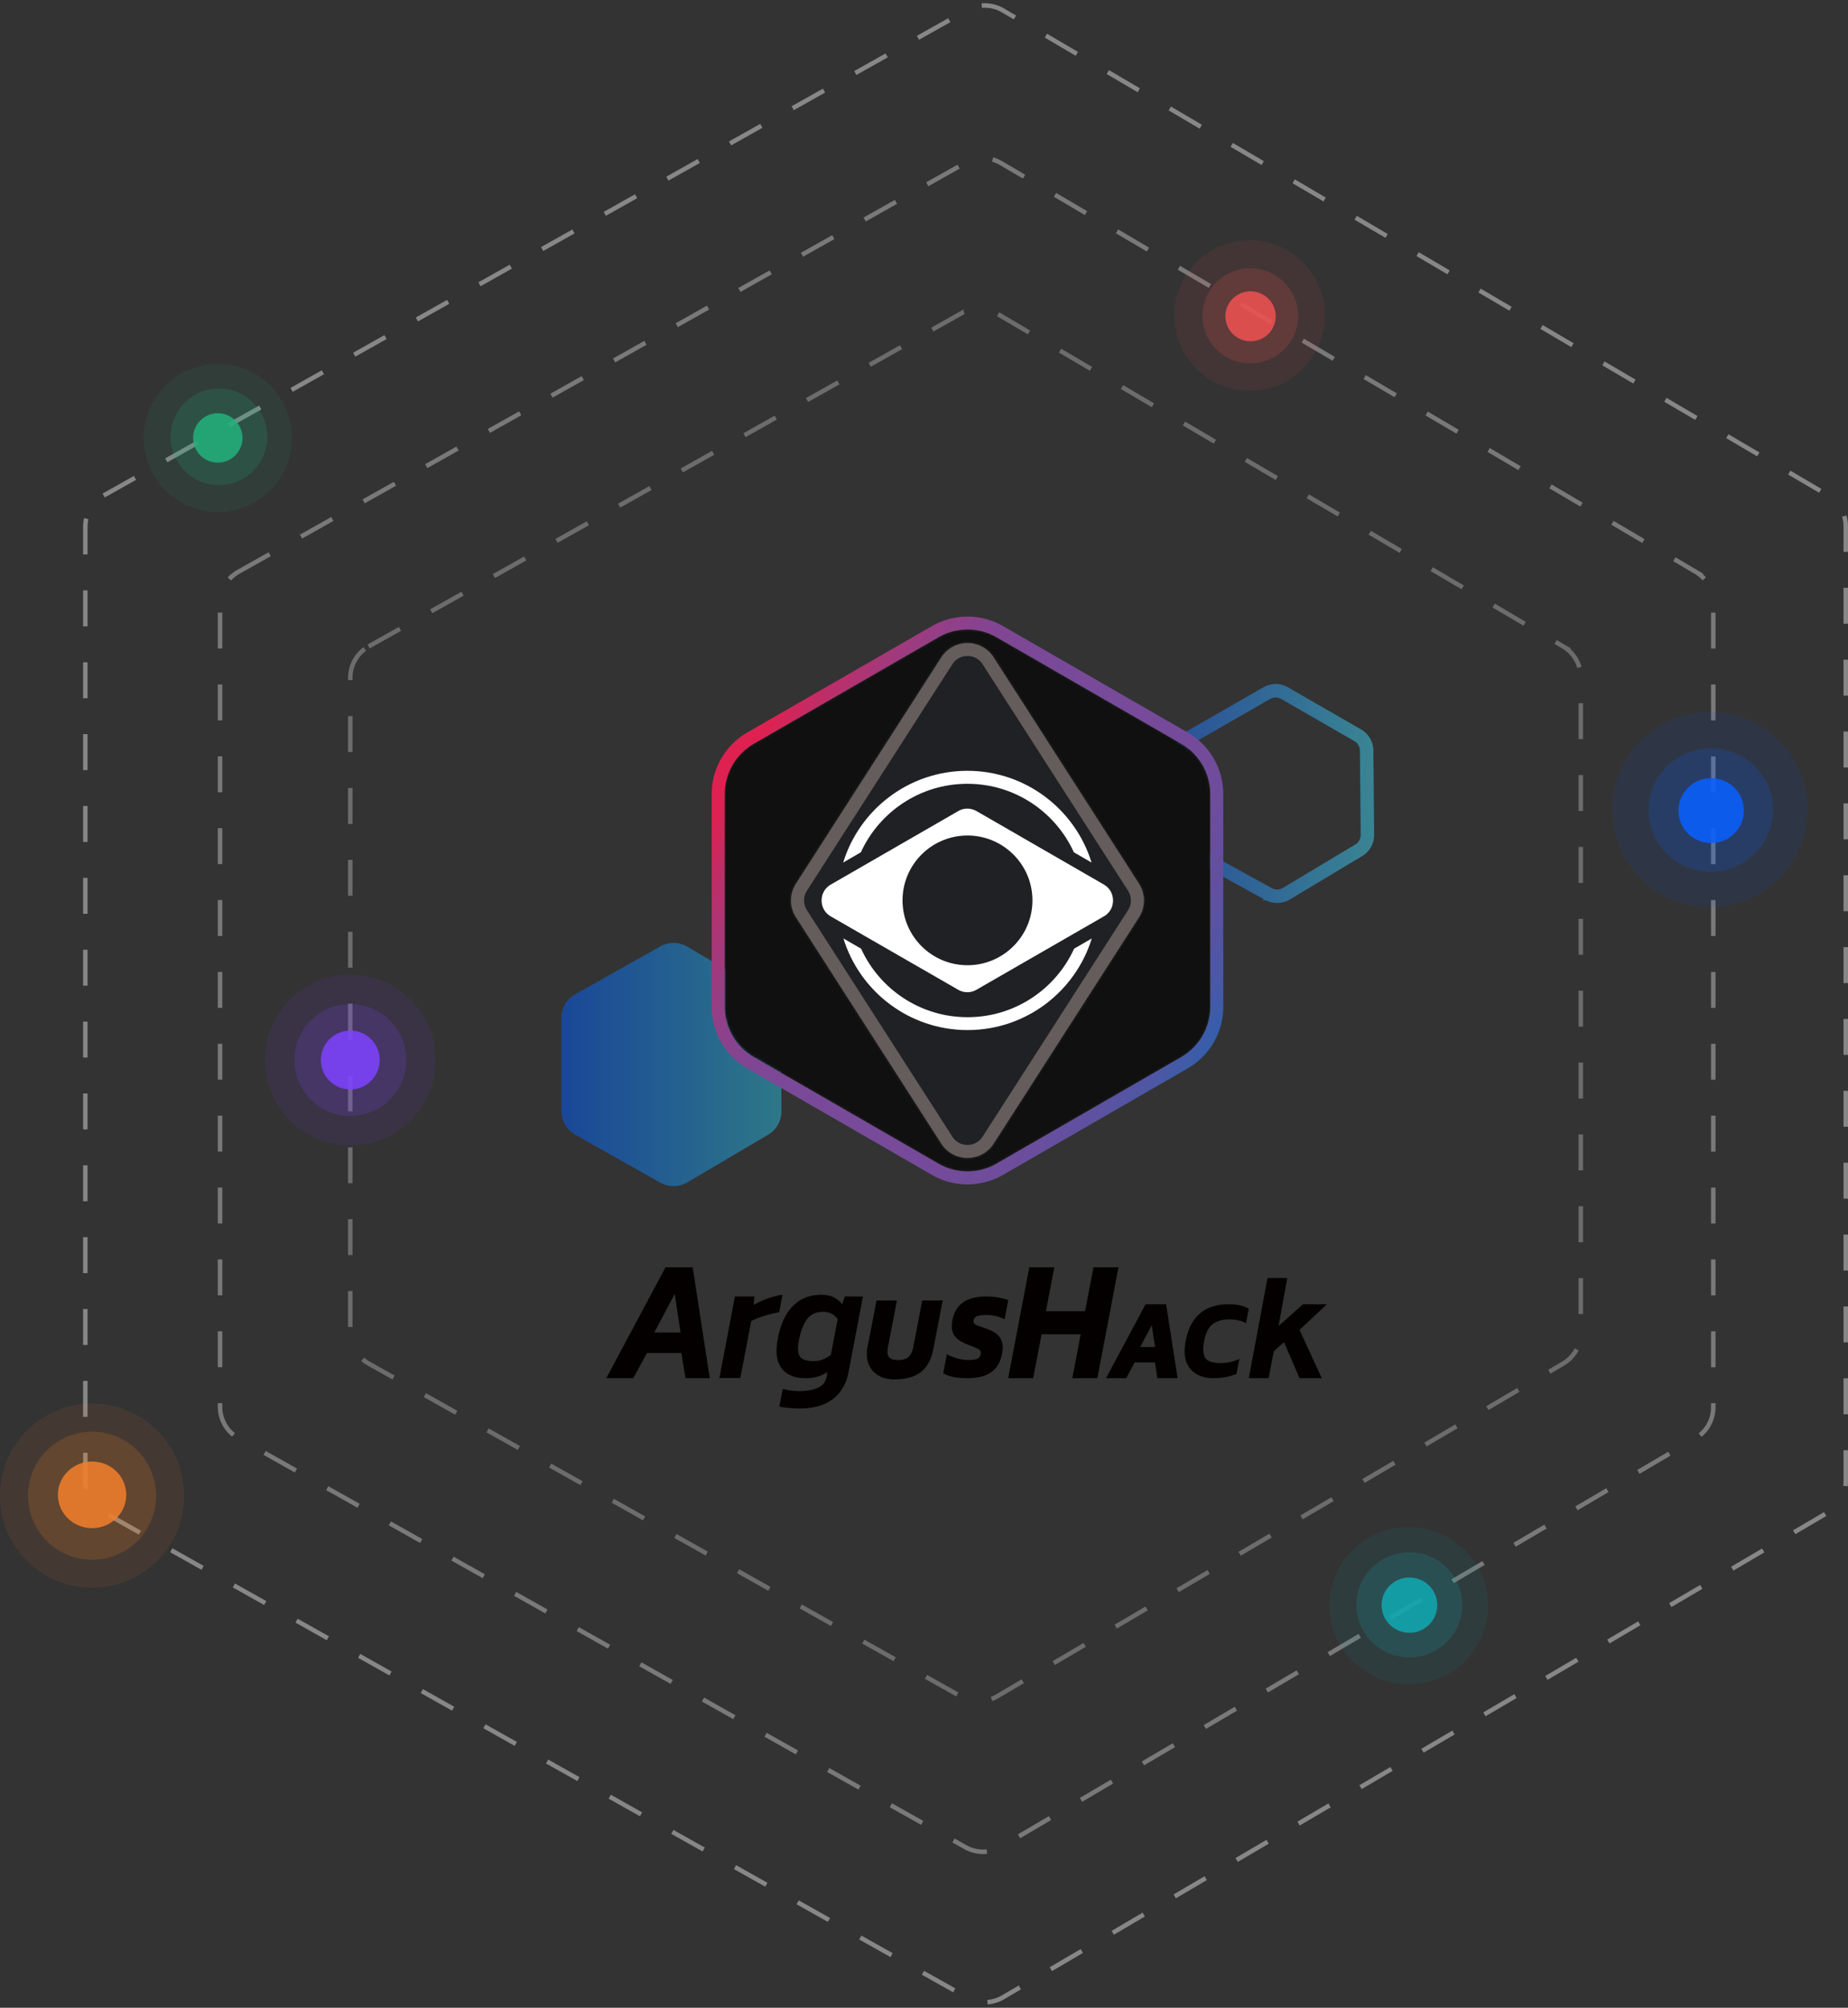 <svg xmlns="http://www.w3.org/2000/svg" width="823" height="894" fill="none"><rect width="100%" height="100%" fill="#333333" stroke="none"/><path stroke="silver" stroke-dasharray="16 16" stroke-width="2" d="m164.16 287.868 263.95-148.361a15.997 15.997 0 0 1 15.947.154l252.051 148.155A16.001 16.001 0 0 1 704 301.61v291.78c0 5.672-3.003 10.92-7.892 13.794L444.057 755.339a15.997 15.997 0 0 1-15.947.154L164.16 607.132a16.001 16.001 0 0 1-8.16-13.948V301.816c0-5.782 3.12-11.115 8.16-13.948z" opacity=".4"/><path stroke="silver" stroke-dasharray="16 16" stroke-width="2" d="M106.156 254.626 429.913 72.513a16.001 16.001 0 0 1 15.957.154l309.242 181.907A16 16 0 0 1 763 268.365v358.27a16 16 0 0 1-7.888 13.791L445.87 822.333a16.001 16.001 0 0 1-15.957.154L106.156 640.374A16 16 0 0 1 98 626.429V268.571a16 16 0 0 1 8.156-13.945z" opacity=".5"/><path stroke="silver" stroke-dasharray="16 16" stroke-width="2" d="M46.161 220.637 430.75 4.505a16 16 0 0 1 15.945.154l367.412 215.926A16 16 0 0 1 822 234.379v425.242a16 16 0 0 1-7.893 13.794L446.695 889.341a16 16 0 0 1-15.945.154L46.161 673.363A16 16 0 0 1 38 659.415v-424.83a16 16 0 0 1 8.161-13.948z" opacity=".6"/><path fill="url(#a)" d="m256.111 442.774 37.962-21.382a12.003 12.003 0 0 1 11.979.116l36.038 21.227a12 12 0 0 1 5.91 10.34v41.85a12 12 0 0 1-5.91 10.34l-36.038 21.227a12.003 12.003 0 0 1-11.979.116l-37.962-21.382A12 12 0 0 1 250 494.77v-41.54a12 12 0 0 1 6.111-10.456z" opacity=".5"/><path stroke="url(#b)" stroke-width="6" d="m530.269 328.062 33.86-19.42a8 8 0 0 1 7.972.007l32.531 18.733a8.002 8.002 0 0 1 4.008 6.863l.329 37.453a8.002 8.002 0 0 1-3.886 6.932l-32.197 19.302a7.999 7.999 0 0 1-7.971.147l-34.196-18.822a7.999 7.999 0 0 1-4.142-6.938l-.328-37.247a8 8 0 0 1 4.02-7.01z" opacity=".5"/><path fill="#040000" d="m300.501 576.133 2.571 17.198H291.38l9.121-17.198zm-4.103-11.844L270 613.663h12.037l6.081-11.202h15.3l1.878 11.202h10.802l-7.613-49.374h-12.087zm23.975 49.375 6.921-36.371h8.651l-.272 3.751c1.705-1.012 3.732-1.949 6.056-2.813 2.323-.839 4.572-1.431 6.748-1.727l-1.459 7.822c-1.285.197-2.719.518-4.251.913-1.557.419-3.04.863-4.499 1.382-1.458.518-2.694 1.061-3.707 1.603l-4.845 25.391h-9.343v.049zm77.984.541c-2.644 0-4.894-.493-6.723-1.48-1.829-.987-3.238-2.32-4.177-4.022-.964-1.703-1.434-3.628-1.434-5.774 0-.938.099-1.9.297-2.912l4.029-20.949h9.096l-3.881 20.184c-.197 1.012-.296 1.875-.296 2.64 0 1.333.37 2.27 1.112 2.838.741.567 1.953.864 3.633.864 2.077 0 3.609-.494 4.647-1.456 1.038-.963 1.755-2.591 2.175-4.886l3.881-20.184h9.096l-4.078 21.27c-.915 4.861-2.769 8.389-5.611 10.585-2.843 2.196-6.773 3.282-11.766 3.282zm-42.588 12.955c-.742 0-1.681-.05-2.793-.124a65.253 65.253 0 0 1-3.312-.296 23.76 23.76 0 0 1-2.596-.419l1.533-7.896c.914.296 2.101.543 3.534.74 1.434.173 2.645.272 3.659.272 3.361 0 6.154-.494 8.379-1.456 2.224-.963 3.559-2.69 4.004-5.133l.346-1.924c-2.818 1.85-6.105 2.763-9.887 2.763-2.867 0-5.339-.567-7.465-1.727-2.125-1.16-3.633-2.986-4.572-5.527-.915-2.541-1.014-5.873-.272-10.018 1.186-6.539 3.46-11.498 6.772-14.854 3.312-3.356 7.514-5.034 12.581-5.034 2.299 0 4.153.37 5.562 1.086 1.409.716 2.694 1.752 3.831 3.06l1.186-3.381h8.033l-6.426 33.829c-.593 3.06-1.73 5.823-3.436 8.242-1.68 2.418-4.053 4.342-7.094 5.724-3.04 1.382-6.896 2.073-11.542 2.073m6.302-21.097c1.558 0 2.991-.247 4.301-.74a14.07 14.07 0 0 0 3.609-2.024l3.04-15.89c-.84-1.135-1.755-1.949-2.793-2.492-1.038-.543-2.299-.815-3.782-.815-2.99 0-5.314 1.061-6.945 3.183-1.632 2.123-2.843 5.133-3.634 9.007-.741 3.676-.642 6.218.272 7.624.915 1.407 2.917 2.122 5.957 2.122m68.467 7.65c-2.15 0-4.128-.197-5.981-.567-1.854-.395-3.362-.913-4.548-1.629l1.631-8.513c1.359.765 2.892 1.382 4.597 1.876 1.706.468 3.362.715 4.944.715 1.582 0 2.916-.148 3.806-.469.89-.32 1.459-1.011 1.681-2.122l.049-.543c0-.913-.519-1.579-1.532-2.023-1.013-.444-2.546-1.036-4.548-1.801-2.249-.888-3.93-1.949-5.092-3.208-1.161-1.258-1.73-2.887-1.73-4.91 0-.395 0-.814.049-1.234.025-.419.099-.863.198-1.332.668-3.479 2.225-6.12 4.672-7.921 2.447-1.801 6.006-2.714 10.653-2.714 1.755 0 3.51.173 5.314.493 1.804.321 3.213.691 4.276 1.086l-1.631 8.562c-1.409-.691-2.793-1.184-4.153-1.48a18.233 18.233 0 0 0-3.905-.444c-1.458 0-2.719.123-3.782.394-1.063.247-1.73.913-1.952 1.974l-.05.494c0 .691.42 1.234 1.236 1.579.816.37 2.2.888 4.103 1.53 2.867.962 4.869 2.122 5.982 3.504 1.112 1.381 1.68 3.035 1.68 4.935 0 .468-.024.962-.098 1.48-.075.518-.149 1.036-.248 1.579-.395 2.122-1.161 3.998-2.298 5.601-1.137 1.604-2.769 2.863-4.919 3.751-2.15.888-4.943 1.332-8.404 1.332m18.391 0 9.417-49.374h11.147l-3.732 19.567h17.426l3.732-19.567h11.147l-9.417 49.374h-11.147l3.732-19.542h-17.426l-3.732 19.542h-11.147zm43.575.001 17.623-32.916h9.146l5.116 32.916h-9.022l-1.062-7.008h-9.022l-3.782 7.008h-9.022.025zm15.226-13.892h6.624l-1.483-9.648-5.141 9.648zm32.799 13.892c-3.04 0-5.636-.617-7.786-1.875-2.15-1.234-3.658-3.085-4.498-5.527-.866-2.443-.964-5.453-.272-9.056 1.038-5.552 3.188-9.672 6.426-12.387 3.238-2.714 7.465-4.071 12.68-4.071 2.002 0 3.708.148 5.092.469 1.384.321 2.694.814 3.93 1.53l-1.261 6.464c-.89-.542-1.952-.962-3.213-1.258-1.261-.321-2.645-.469-4.177-.469-3.04 0-5.512.691-7.391 2.098-1.878 1.406-3.163 3.948-3.855 7.624-.643 3.38-.47 5.848.519 7.402.988 1.555 3.287 2.32 6.945 2.32 1.409 0 2.793-.148 4.202-.469 1.409-.321 2.744-.765 4.029-1.406l-1.261 6.662c-2.966 1.283-6.327 1.924-10.109 1.924m15.571.024 8.33-44.612h8.824l-3.905 21.368 10.9-9.672h10.653l-12.21 11.424 9.912 21.492h-9.912l-6.921-16.039-4.548 4.071-2.299 11.968h-8.824z"/><mask id="c" width="245" height="268" x="308" y="267" maskUnits="userSpaceOnUse" style="mask-type:luminance"><path fill="#fff" d="M308.768 267h243.993v267.931H308.768V267z"/></mask><g mask="url(#c)"><mask id="d" width="217" height="242" x="322" y="280" maskUnits="userSpaceOnUse" style="mask-type:luminance"><path fill="#fff" d="M352.28 400.965c0-2.588.711-5.176 2.185-7.459l64.76-100.829a13.802 13.802 0 0 1 11.641-6.343 13.8 13.8 0 0 1 11.64 6.343l64.76 100.829a13.703 13.703 0 0 1 2.186 7.459c0 2.588-.712 5.176-2.186 7.46l-64.76 100.829a13.802 13.802 0 0 1-11.64 6.343 13.804 13.804 0 0 1-11.641-6.343l-64.76-100.829a13.707 13.707 0 0 1-2.185-7.46zm78.586-120.619a25.956 25.956 0 0 0-13.013 3.501l-82.094 47.294a25.951 25.951 0 0 0-13.013 22.48v94.638a25.953 25.953 0 0 0 13.013 22.48l82.094 47.344a25.947 25.947 0 0 0 13.013 3.502c4.473 0 8.997-1.167 13.013-3.502l82.094-47.344a25.953 25.953 0 0 0 13.013-22.48v-94.638a25.951 25.951 0 0 0-13.013-22.48l-82.094-47.345a25.956 25.956 0 0 0-13.013-3.501"/></mask><g mask="url(#d)"><path fill="#040000" d="M540.561 279.18H320.967v243.573h219.594V279.18z"/><path fill="#101010" d="M540.561 279.18H320.967v243.573h219.594V279.18z"/></g></g><path fill="url(#e)" d="M417.853 283.796a25.953 25.953 0 0 1 13.013-3.501c4.473 0 8.997 1.167 13.013 3.501l82.093 47.345a25.948 25.948 0 0 1 13.013 22.479v94.639a25.95 25.95 0 0 1-13.013 22.48l-82.093 47.344a25.956 25.956 0 0 1-13.013 3.501 25.953 25.953 0 0 1-13.013-3.501l-82.094-47.344a25.953 25.953 0 0 1-13.013-22.48V353.62a25.95 25.95 0 0 1 13.013-22.479l82.094-47.345zm13.013-9.235c-5.49 0-10.98 1.42-15.911 4.262l-82.093 47.294a31.7 31.7 0 0 0-15.911 27.503v94.639a31.7 31.7 0 0 0 15.911 27.503l82.093 47.345a31.846 31.846 0 0 0 15.911 4.262c5.49 0 10.979-1.421 15.91-4.262l82.094-47.345a31.701 31.701 0 0 0 15.91-27.503V353.62a31.701 31.701 0 0 0-15.91-27.503l-82.094-47.294a31.832 31.832 0 0 0-15.91-4.262z"/><path fill="#202124" d="M430.867 292.119c-2.796 0-5.287 1.37-6.761 3.704l-64.76 100.83a8.112 8.112 0 0 0 0 8.677l64.76 100.829c1.525 2.334 3.965 3.705 6.761 3.705 2.795 0 5.286-1.371 6.76-3.705l64.76-100.829a8.107 8.107 0 0 0 0-8.677l-64.76-100.83c-1.525-2.334-3.965-3.704-6.76-3.704z"/><path fill="#655C5C" d="M430.866 509.812c-2.796 0-5.287-1.37-6.761-3.704l-64.76-100.829a8.107 8.107 0 0 1 0-8.677l64.76-100.83c1.525-2.334 3.965-3.704 6.761-3.704 2.795 0 5.286 1.37 6.76 3.704l64.76 100.83a8.107 8.107 0 0 1 0 8.677l-64.76 100.829c-1.525 2.334-3.965 3.704-6.76 3.704zm0-223.478a13.804 13.804 0 0 0-11.641 6.343l-64.76 100.829a13.708 13.708 0 0 0-2.186 7.46c0 2.588.712 5.176 2.186 7.459l64.76 100.829a13.804 13.804 0 0 0 11.641 6.343c4.727 0 9.099-2.385 11.64-6.343l64.76-100.829a13.703 13.703 0 0 0 2.186-7.459c0-2.588-.712-5.176-2.186-7.46l-64.76-100.829a13.802 13.802 0 0 0-11.64-6.343z"/><path fill="#fff" d="M430.866 452.928c-21.045 0-39.192-12.534-47.376-30.498l-7.879-4.567c7.269 23.596 29.28 40.799 55.306 40.799 26.026 0 48.036-17.203 55.305-40.799l-7.879 4.567c-8.184 17.964-26.382 30.498-47.376 30.498h-.101zm0-103.924c21.044 0 39.191 12.533 47.375 30.497l7.879 4.567c-7.269-23.596-29.279-40.849-55.305-40.849s-48.036 17.202-55.305 40.849l7.879-4.567c8.184-17.964 26.382-30.497 47.375-30.497h.102z"/><path fill="#fff" d="m491.612 393.86-56.678-32.679c-1.271-.711-2.694-1.117-4.117-1.117a7.98 7.98 0 0 0-4.118 1.117l-56.677 32.679c-2.593 1.472-4.118 4.111-4.118 7.104 0 2.994 1.525 5.633 4.118 7.105l56.677 32.628c2.542 1.472 5.694 1.472 8.184 0l56.678-32.628c2.592-1.472 4.117-4.111 4.117-7.105 0-2.993-1.525-5.632-4.117-7.104h.051zm-60.744 35.927c-15.962 0-28.924-12.94-28.924-28.873 0-15.934 12.962-28.874 28.924-28.874 15.961 0 28.923 12.94 28.923 28.874 0 15.933-12.962 28.873-28.923 28.873z"/><g fill="#F17E2B" opacity=".9"><circle cx="41" cy="666" r="41" opacity=".1"/><circle cx="41.001" cy="666.001" r="28.505" opacity=".2"/><ellipse cx="41" cy="665.61" rx="15.229" ry="14.838"/></g><g fill="#0FA7B0" opacity=".9"><ellipse cx="627.357" cy="714.926" opacity=".1" rx="35.357" ry="34.926"/><ellipse cx="627.635" cy="714.59" opacity=".2" rx="23.563" ry="23.379"/><ellipse cx="627.685" cy="714.727" rx="12.402" ry="12.305"/></g><g fill="#085FFE" opacity=".9"><circle cx="761.5" cy="360.5" r="43.5" opacity=".1"/><ellipse cx="761.896" cy="360.68" opacity=".2" rx="27.675" ry="27.459"/><ellipse cx="762.058" cy="360.944" rx="14.566" ry="14.452"/></g><g fill="#EC5151" opacity=".9"><circle cx="556.5" cy="140.5" r="33.5" opacity=".1"/><ellipse cx="556.803" cy="140.639" opacity=".2" rx="21.313" ry="21.147"/><ellipse cx="556.93" cy="140.841" rx="11.217" ry="11.13"/></g><g fill="#22AF7C" opacity=".9"><circle cx="97" cy="195" r="33" opacity=".1"/><circle cx="97.5" cy="194.5" r="21.5" opacity=".2"/><circle cx="97" cy="195" r="11"/></g><g fill="#7D41FE" opacity=".9"><circle cx="156" cy="472" r="38" opacity=".1"/><circle cx="156" cy="472" r="24.897" opacity=".2"/><circle cx="156" cy="472" r="13.103"/></g><defs><linearGradient id="a" x1="247.239" x2="348" y1="474.23" y2="474.23" gradientUnits="userSpaceOnUse"><stop stop-color="#0059FF"/><stop offset="1" stop-color="#29BDDD"/></linearGradient><linearGradient id="b" x1="524.094" x2="608.806" y1="353.909" y2="353.165" gradientUnits="userSpaceOnUse"><stop stop-color="#2370FF"/><stop offset="1" stop-color="#3FD4F4"/></linearGradient><linearGradient id="e" x1="338.206" x2="557.334" y1="328.865" y2="455.597" gradientUnits="userSpaceOnUse"><stop stop-color="#DF2151"/><stop offset=".06" stop-color="#BF2D67"/><stop offset=".12" stop-color="#A5387A"/><stop offset=".19" stop-color="#914088"/><stop offset=".26" stop-color="#824592"/><stop offset=".35" stop-color="#7A4998"/><stop offset=".5" stop-color="#784A9A"/><stop offset=".66" stop-color="#754A9A"/><stop offset=".76" stop-color="#6D4D9C"/><stop offset=".84" stop-color="#5E51A0"/><stop offset=".91" stop-color="#4A58A5"/><stop offset=".97" stop-color="#3060AC"/><stop offset="1" stop-color="#2265B0"/></linearGradient></defs></svg>